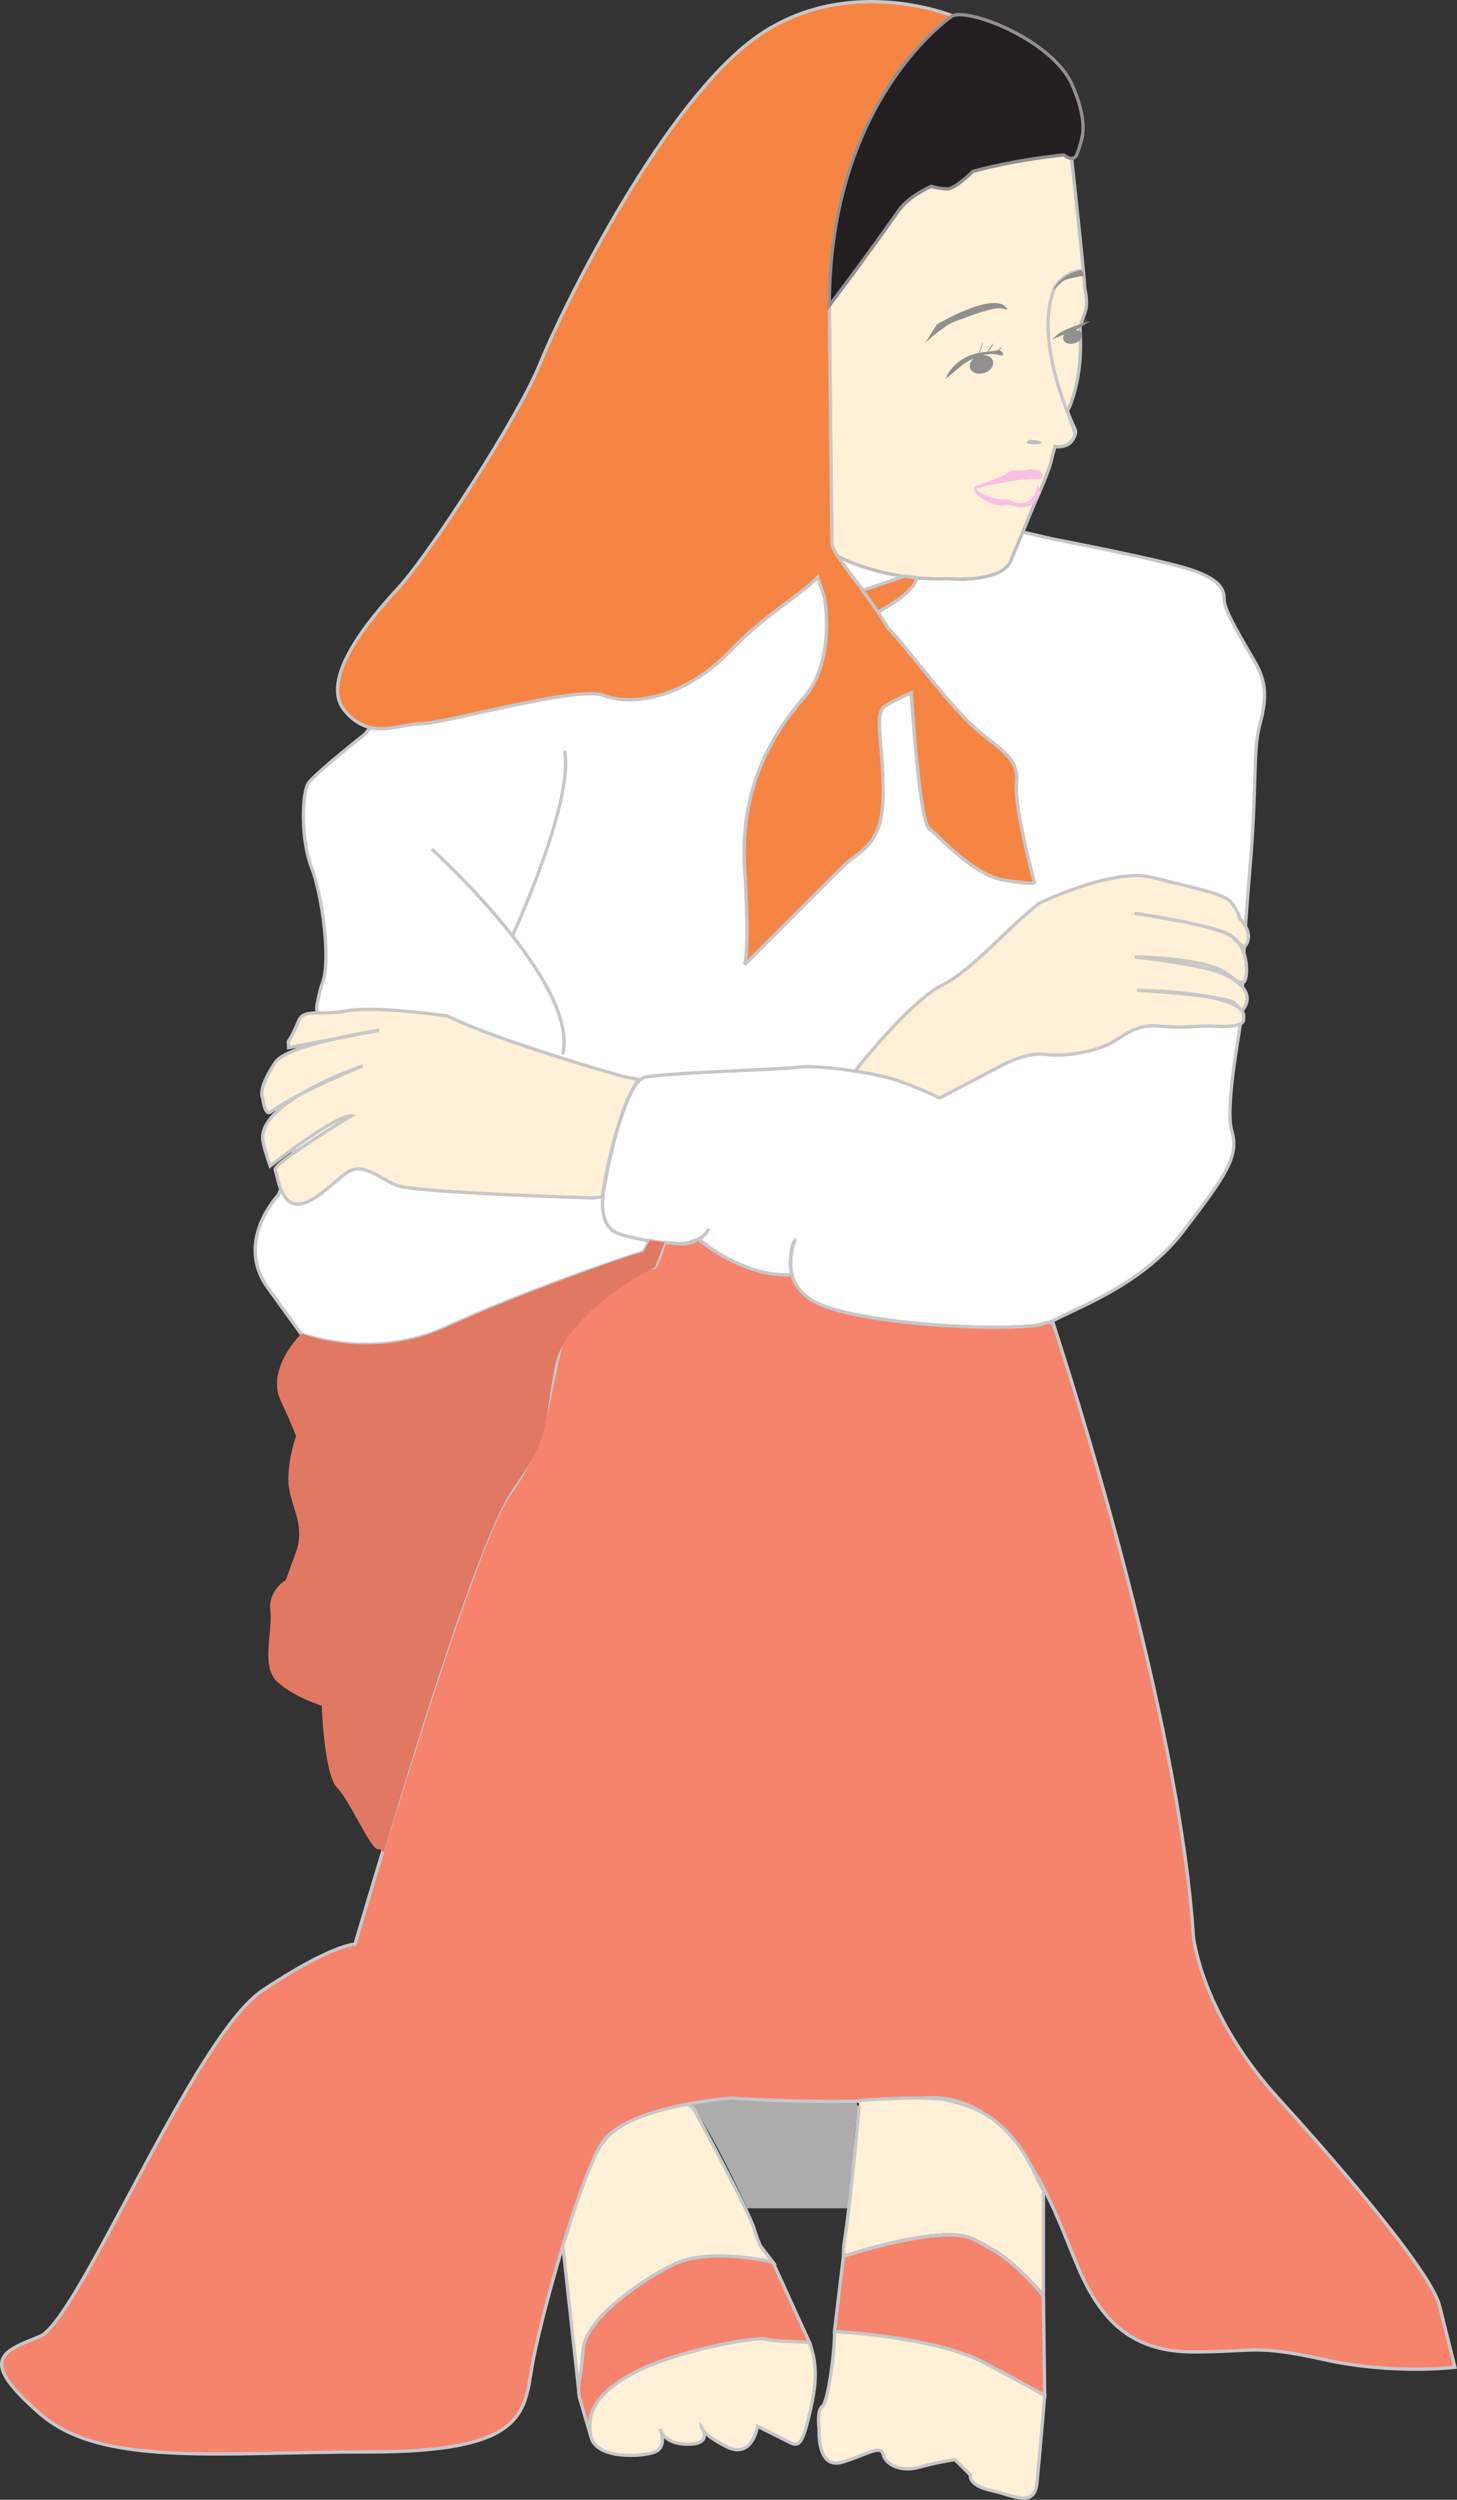 <svg xmlns="http://www.w3.org/2000/svg" width="178.206" height="305.706"><rect width="100%" height="100%" fill="#333333" stroke="none"/><path fill="#adadad" d="M84.188 257.359s7.918-1.176 10.739-.707c2.824.468 8.703.234 8.703.234s1.648-.941 1.18 1.883c-.473 2.824-.708 11.289-.708 11.289H91.4s-5.484-11.996-7.21-12.7"/><path fill="#fff" d="M97.223 151.695s-2.77 6.168 4.211 8.293c7.215 2.191 24.461 3.132 27.286 1.566 2.82-1.566 10.976-4.39 15.992-10.977 5.02-6.585 6.898-9.093 5.957-12.23-.938-3.137 1.254-13.484 1.254-14.738 0-1.254 0-6.274.941-17.246.941-10.977.316-14.426 1.254-17.875.941-3.45.629-5.332-.625-7.528-1.254-2.195-3.762-6.273-3.762-7.527 0-1.254-.316-2.508-4.078-3.762-3.762-1.254-16.933-3.765-16.933-3.765l-4.567-1.059s-.648 3.531-.941 3.941c-.293.41-.352 1.645-5.235 2.059 0 0-7.336-.188-11.582-1.293-4.058-1.059-4.644-3.02-4.644-3.02.219 1.536 4.703 6.43 5.644 8.31l1.254 2.038c.942.63 7.211 9.098 10.348 11.918 3.137 2.82 5.644 3.762 5.332 6.899-.313 3.136 2.195 12.23 2.195 12.23s0 .313-3.765-.312c-3.762-.63-7.84-5.333-9.094-6.274-1.254-.941-2.195-16.621-2.195-16.621s-1.567.629-3.137 1.57c-1.567.942-.313 4.075-.313 10.66 0 6.586-2.82 6.903-5.015 9.094l-10.43 10.426-1.488 1.492s.629-1.883 0-11.601c-.625-9.723 3.136-16.309 7.215-21.012 4.074-4.703 2.507-12.387 2.507-12.387l-.796-2.367c-2.34 2.36-6.618 4.71-10.493 8.793-5.96 6.273-12.543 6.902-15.68 5.648-3.136-1.257-19.445 3.45-22.265 3.45l-6.273.468-.625.786s-5.961 4.703-6.903 5.957c-.937 1.253-.937 7.214.317 10.347 1.254 3.137 2.507 11.606 1.254 14.426 0 0-.942 3.137-.473 3.293 0 0-1.567 15.523-4.86 22.422 0 0-5.332 5.644-1.253 11.289l4.078 5.644s8.699 3.372 17.875-.859c9.172-4.234 23.047-8.937 23.988-9.176l.785-1.41s2.82.707 4.625.313l1.352-.47s5.39 4.821 11.347 4.352c0 0-.43-3.058.414-4.175"/><path fill="none" stroke="#c8c7c8" stroke-width=".405" d="M97.223 151.695s-2.77 6.168 4.211 8.293c7.215 2.191 24.461 3.132 27.286 1.566 2.82-1.566 10.976-4.39 15.992-10.977 5.02-6.585 6.898-9.093 5.957-12.23-.938-3.137 1.254-13.484 1.254-14.738 0-1.254 0-6.274.941-17.246.941-10.977.316-14.426 1.254-17.875.941-3.45.629-5.332-.625-7.528-1.254-2.195-3.762-6.273-3.762-7.527 0-1.254-.316-2.508-4.078-3.762-3.762-1.254-16.933-3.765-16.933-3.765l-4.567-1.059s-.648 3.531-.941 3.941c-.293.41-.352 1.645-5.235 2.059 0 0-7.336-.188-11.582-1.293-4.058-1.059-4.644-3.02-4.644-3.02.219 1.536 4.703 6.43 5.644 8.31l1.254 2.038c.942.63 7.211 9.098 10.348 11.918 3.137 2.82 5.644 3.762 5.332 6.899-.313 3.136 2.195 12.23 2.195 12.23s0 .313-3.765-.312c-3.762-.63-7.84-5.333-9.094-6.274-1.254-.941-2.195-16.621-2.195-16.621s-1.567.629-3.137 1.57c-1.567.942-.313 4.075-.313 10.66 0 6.586-2.82 6.903-5.015 9.094l-10.43 10.426-1.488 1.492s.629-1.883 0-11.601c-.625-9.723 3.136-16.309 7.215-21.012 4.074-4.703 2.507-12.387 2.507-12.387l-.797-2.367c-2.34 2.36-6.617 4.71-10.492 8.793-5.96 6.273-12.543 6.902-15.68 5.648-3.136-1.257-19.445 3.45-22.265 3.45l-6.273.468-.625.786s-5.961 4.703-6.903 5.957c-.937 1.253-.937 7.214.317 10.347 1.254 3.137 2.507 11.606 1.254 14.426 0 0-.942 3.137-.473 3.293 0 0-1.567 15.523-4.86 22.422 0 0-5.332 5.644-1.253 11.289l4.078 5.644s8.699 3.372 17.875-.859c9.172-4.234 23.047-8.937 23.988-9.176l.785-1.41s2.82.707 4.625.313l1.352-.47s5.39 4.821 11.347 4.352c0 0-.43-3.058.414-4.175zm0 0"/><path fill="#fff1d7" stroke="#bfbfbf" stroke-width=".405" d="M102.063 67.788s5.41 3.293 13.875 2.98c0 0 6.899.626 7.801-2.448l2.707-6.528s.703-1.59 1.117-2.59c.617-1.496.883-2.351.883-2.351l.586-2.234s2.117.355 2.469-1.645c0 0-.586-1.648-.942-2.707 0 0 2-3.527 1.532-10.23l.468-1.41c.707-1.723.078-2.977.078-3.919 0-.941-1.566-15.367-1.566-15.367l-.156-.472s-16.621.94-21.012 6.898a1775.35 1775.35 0 0 0-8.469 11.605v.625l.317 29.168"/><path fill="#918f90" d="M123.16 37.702c-1.5-2.218-8.577 1.965-8.577 1.965s-1.133 1.848-1.426 2.25c0 0 2.395-2.168 3.633-2.601 1.242-.438 5.043-1.996 5.95-1.543 0 0 .605.199.42-.07"/><path fill="#f68544" stroke="#c8c7c8" stroke-width=".405" d="M116.49 1.933s-15.056 10.035-15.056 35.437l.317 29.164c.219 1.536 4.703 6.43 5.644 8.31l1.254 2.038c.942.63 7.211 9.098 10.348 11.918 3.137 2.82 5.644 3.762 5.332 6.899-.313 3.136 2.195 12.23 2.195 12.23s0 .313-3.765-.312c-3.762-.63-7.84-5.333-9.094-6.274-1.254-.941-2.195-16.621-2.195-16.621s-1.567.629-3.137 1.57c-1.567.942-.313 4.075-.313 10.66 0 6.586-2.82 6.903-5.015 9.094l-11.918 11.918s.629-1.883 0-11.601c-.625-9.723 3.136-16.309 7.215-21.012 4.074-4.703 2.507-12.387 2.507-12.387l-.796-2.367c-2.34 2.36-6.618 4.71-10.493 8.793-5.96 6.273-12.543 6.902-15.68 5.648-3.136-1.257-19.445 3.45-22.265 3.45-2.824 0-6.273 2.191-9.41-1.57-3.133-3.762 2.824-10.977 6.586-15.051C52.516 67.788 63.489 50.855 66 44.58c2.508-6.27 14.11-30.101 25.398-39.199 11.293-9.094 25.09-3.45 25.09-3.45"/><path fill="#fbbfe3" d="M126.923 59.34c-.782 3.5-3.598 1.741-3.598 1.741-2.945.067-3.93-1.328-3.93-1.328s4.957-1.394 8.067-1.16c0 0 .203-.7-.145-.887-.344-.191-1.16-.457-1.578-.297-.418.16-.652.153-1.297.125-.648-.023-.765.032-1.37.422-.602.387-3.407 1.399-3.708 1.504-.297.106-.68.914 1.746 2.067 0 0 1.281.402 1.637.3.355-.105.887-.085 1.527.118.637.199 1.703.004 2.008-.278.305-.285.926-1.082.941-1.433.012-.356-.3-.895-.3-.895"/><path fill="#fff1d7" d="M72.587 146.5s-21.953-.626-24.149-1.567c-2.195-.941-4.078-2.82-5.957-1.566-1.883 1.253-5.644 5.644-7.527 3.132-.813-1.078-.902-2.082-1.293-3.449-.238-.82 9.289-6.582 9.289-6.582-1.766-.238-9.906 6.121-9.906 6.121-.934-2.722-.914-3.3-.914-3.3-.313-4.704 12.23-8.938 12.23-8.938s-7.64 3.058-11.289 5.644c-.691.493-.941-1.722-.941-1.722-.625-1.258 1.57-4.39 1.57-4.39 1.566-2.196 12.66-3.884 12.66-3.884l-11.055 2.118-.039-.747s.63-.941 1.254-2.507c.63-1.567 2.512-.625 5.961-1.254 3.45-.625 12.23.629 12.23.629 6.27 3.132 21.52 7.406 21.52 7.406l1.88.355s-2.704 3.528-4.466 14.344l-1.058.156"/><path fill="none" stroke="#c8c7c8" stroke-width=".405" d="M72.587 146.5s-21.953-.626-24.149-1.567c-2.195-.941-4.078-2.82-5.957-1.566-1.883 1.253-5.644 5.644-7.527 3.132-.813-1.078-.902-2.082-1.293-3.449-.238-.82 9.289-6.582 9.289-6.582-1.766-.238-9.906 6.121-9.906 6.121-.934-2.722-.914-3.3-.914-3.3-.313-4.704 12.23-8.938 12.23-8.938s-7.64 3.058-11.289 5.644c-.691.493-.941-1.722-.941-1.722-.625-1.258 1.57-4.39 1.57-4.39 1.566-2.196 12.66-3.884 12.66-3.884l-11.055 2.118-.039-.747s.63-.941 1.254-2.507c.63-1.567 2.512-.625 5.961-1.254 3.45-.625 12.23.629 12.23.629 6.27 3.132 21.52 7.406 21.52 7.406l1.88.355s-2.704 3.528-4.466 14.344zm0 0"/><path fill="#fff1d7" d="M105.2 130.195s6.27-7.84 10.035-9.723c3.762-1.879 7.84-6.898 11.914-10.035 0 0 9.094-4.39 13.801-3.137 4.703 1.254 8.781 1.883 9.719 3.137.941 1.254.941 1.883.941 1.883s1.961 1.804.63 3.449c0 0-.317 0-1.571-1.254s-11.914-2.824-11.914-2.824 9.62 1.336 11.914 2.824c2.293 1.488 2.02 5.879 1.254 5.644 0 0 .55.727-1.957-1.156-2.512-1.883-11.211-1.98-11.211-1.98s8.707.945 11.035 2.156c0 0 4.328 1.805 2.133 4.43l-.938-.942c-.941-.941-11.918-1.566-11.918-1.566s13.895.137 13.016 3.488c0 0 .547 1.156-3.606.903-1.98-.122-3.453.312-6.586 0-3.136-.317-4.39 1.253-6.273 2.195-1.883.937-5.332 1.566-7.84 1.254-2.508-.317-5.644 1.566-5.644 1.566l-7.215 3.766s-2.508-1.258-5.328-2.196c-1.18-.394-3.063-.785-5.02-1.085l.629-.797"/><path fill="none" stroke="#c8c7c8" stroke-width=".405" d="M105.2 130.195s6.27-7.84 10.035-9.723c3.762-1.879 7.84-6.898 11.914-10.035 0 0 9.094-4.39 13.801-3.137 4.703 1.254 8.781 1.883 9.719 3.137.941 1.254.941 1.883.941 1.883s1.961 1.804.63 3.449c0 0-.317 0-1.571-1.254s-11.914-2.824-11.914-2.824 9.62 1.336 11.914 2.824c2.293 1.488 2.02 5.879 1.254 5.644 0 0 .55.727-1.957-1.156-2.512-1.883-11.211-1.98-11.211-1.98s8.707.945 11.035 2.156c0 0 4.328 1.805 2.133 4.43l-.938-.942c-.941-.941-11.918-1.566-11.918-1.566s13.895.137 13.016 3.488c0 0 .547 1.156-3.606.903-1.98-.122-3.453.312-6.586 0-3.136-.317-4.39 1.253-6.273 2.195-1.883.937-5.332 1.566-7.84 1.254-2.508-.317-5.644 1.566-5.644 1.566l-7.215 3.766s-2.508-1.258-5.328-2.196c-1.18-.394-3.063-.785-5.02-1.085zm-18.504 20.07c-.625 1.254-1.883 1.566-1.883 1.566-.937.63-6.27 0-9.093-.941-2.82-.938-1.88-5.328-1.88-5.328s2.196-13.172 5.016-13.8c2.824-.626 16.621-.938 18.817-1.255 1.28-.183 4.16.063 6.898.485"/><path fill="#fff" stroke="#c8c7c8" stroke-width=".405" d="M52.829 103.855s18.11 16.383 15.992 25.086"/><path fill="#fff1d7" d="M99.02 286.488c.594 1.664 1.098 3.77.22 7.718-1.255 5.645-1.567 5.016-3.45 4.075-1.88-.938-3.133-1.567-3.133-1.567s-.629 4.074-3.766 2.508c-3.136-1.566-3.136-2.508-3.136-2.508s1.57 2.195-1.567 2.195c-3.136 0-3.449-1.882-3.449-1.882s.941 2.195-.629 2.824c-1.566.625-7.21.937-7.84-1.883-.625-2.82.63-5.332 5.332-7.84 4.703-2.508 14.426-4.39 15.993-4.078 1.57.317 4.078.317 4.078.317l1.347.12"/><path fill="none" stroke="#c8c7c8" stroke-width=".405" d="M99.02 286.488c.594 1.664 1.098 3.77.22 7.718-1.255 5.645-1.567 5.016-3.45 4.075-1.88-.938-3.133-1.567-3.133-1.567s-.629 4.074-3.766 2.508c-3.136-1.566-3.136-2.508-3.136-2.508s1.57 2.196-1.567 2.196c-3.136 0-3.449-1.883-3.449-1.883s.941 2.195-.629 2.824c-1.566.625-7.21.937-7.84-1.883-.625-2.82.63-5.332 5.332-7.84 4.703-2.508 14.426-4.39 15.993-4.078 1.57.317 4.078.317 4.078.317zm0 0"/><path fill="#fff1d7" stroke="#c8c7c8" stroke-width=".405" d="M82.305 276.956c-4.39 2.196-10.687 6.786-10.976 10.348-.39 4.863-.762 3.727-.45 5.922l-2.058-18.777s3.293-10.82 5.02-12.543c0 0 2.195-3.606 10.347-4.547l.625.468s6.809 12.579 7.438 14.774c.187.66.46 1.289.719 2.004l1.566 2.039s-7.84-1.883-12.23.312"/><path fill="none" stroke="#f13fa9" stroke-width=".405" d="M103.16 275.937s12.075-3.996 15.837-2.117c3.762 1.882 4.86 2.98 6.742 4.863 1.883 1.879 1.883 2.195 1.883 2.195"/><path fill="#fff1d7" d="M102.063 285.113s12.23.625 18.188 3.761c5.957 3.137 7.527 4.075 7.527 4.075s-.629 7.527-.941 10.664c-.313 3.136-2.82 1.566-5.645.941-2.824-.629-2.508-1.883-2.508-1.883l-1.882-1.883s-2.196.317-4.391.942c-2.195.629-4.078-.313-4.39-1.567-.313-1.254-1.88 0-5.016.942-3.137.941-2.825-4.078-2.825-4.078s-.312-2.274.395-2.743c.703-.472 1.566-6.937 1.488-9.171"/><path fill="none" stroke="#c8c7c8" stroke-width=".405" d="M102.063 285.113s12.23.625 18.188 3.761c5.957 3.137 7.527 4.075 7.527 4.075s-.629 7.527-.941 10.664c-.313 3.136-2.82 1.566-5.645.941-2.824-.629-2.508-1.883-2.508-1.883l-1.882-1.883s-2.196.317-4.391.942c-2.195.629-4.078-.313-4.39-1.567-.313-1.253-1.88 0-5.016.942-3.137.941-2.825-4.078-2.825-4.078s-.312-2.274.395-2.742c.703-.473 1.566-6.938 1.488-9.172zm0 0"/><path fill="#fff" stroke="#c8c7c8" stroke-width=".405" d="M34.012 146.187s-5.332 5.644-1.253 11.289l4.078 5.644"/><path fill="#f6836c" stroke="#c8c7c8" stroke-width=".405" d="M128.891 162.07c1.68 5.136 15.309 47.39 17.075 74.746 0 0 .941 9.41 10.347 19.758 9.41 10.347 18.817 21.636 19.758 25.402l1.883 7.523s-7.527.942-15.996-.937c-8.465-1.883-8.465-.942-15.992-.942-7.528 0-11.29-3.765-14.11-10.347-2.824-6.586-7.527-21.64-18.816-20.7-11.29.942-23.52 0-23.52 0s-13.172.942-15.996 5.645c-2.82 4.703-7.523 21.637-8.465 27.281-.941 5.649-.941 10.352-19.757 10.352-18.817 0-32.926 1.879-40.454-4.703-7.527-6.586-4.703-7.528 0-9.41 4.704-1.883 18.817-36.692 27.282-42.336 8.468-5.645 11.289-5.645 11.289-5.645s14.113-48.37 18.816-54.957c4.703-6.586 4.39-10.426 6.586-19.207 1.965-7.851 11.29-8.625 11.29-8.625.53-.785 1.175-3.039 1.175-3.039l1.883.18c1.234.113 2.293-.59 2.293-.59l.293.312s5.02 4.078 10.351 4.078l.703-.039c-.41-2.527.414-4.175.414-4.175s-2.843 6.113 4.368 8.312c7.214 2.195 20.914 2.684 25.441 2.035l.922-.265s.676-.266.937.293c.149.324-.171-.516-.171-.516"/><path fill="none" stroke="#c8c7c8" stroke-width=".405" d="M130.442 54.46c.766-.636 1.293-1.254 1.059-1.96 0 0-5.293-10.583-2.488-17.344 0 0 1.199-2.059 3.43-2.059"/><path fill="#918f90" d="M132.5 33.745s-2.175.293-2.585.704c-.414.414-1.117 1-1.117 1s1.058-2.059 3.468-2.41c0 0 .47.468.235.706"/><path fill="#fff1d7" stroke="#c8c7c8" stroke-width=".405" d="M105.044 256.886s8.465-.703 11.054 0c2.586.707 7.29 1.648 10.817 9.645l.707 1.41v12.937s0-.316-1.883-2.195c-1.883-1.883-2.98-2.98-6.742-4.863-3.762-1.88-15.836 2.117-15.836 2.117l.039-1.274c.941-5.957 1.883-17.168 1.883-17.168"/><path fill="#f6836c" stroke="#c8c7c8" stroke-width=".405" d="M82.305 276.956c4.391-2.195 12.23-.312 12.23-.312l4.485 9.844-1.347-.121s-2.508 0-4.078-.317c-1.567-.312-11.29 1.57-15.993 4.078-4.703 2.508-5.957 5.02-5.332 7.84l-1.39-4.742c-.313-2.195.058-1.059.449-5.922.289-3.562 6.586-8.152 10.976-10.348"/><path fill="none" stroke="#f13fa9" stroke-width=".405" d="M103.16 275.937s12.075-3.996 15.837-2.117c3.762 1.882 4.86 2.98 6.742 4.863 1.883 1.879 1.883 2.195 1.883 2.195"/><path fill="#f6836c" d="M102.063 285.113s12.23.625 18.188 3.761c5.957 3.137 7.527 4.075 7.527 4.075l-.156-12.07s0-.317-1.883-2.196c-1.883-1.883-2.98-2.98-6.742-4.863-3.762-1.88-15.836 2.117-15.836 2.117l-1.098 9.176"/><path fill="none" stroke="#c8c7c8" stroke-width=".405" d="M102.063 285.113s12.23.625 18.188 3.761c5.957 3.137 7.527 4.075 7.527 4.075l-.156-12.07s0-.317-1.883-2.196c-1.883-1.883-2.98-2.98-6.742-4.863-3.762-1.88-15.836 2.117-15.836 2.117zm0 0"/><path fill="#e17862" d="M80.11 154.968s-10.976 5.488-12.23 12.074c-1.512 7.95-.47 8.465-5.172 15.051C58 188.68 46.95 226.546 46.95 226.546l-1.648-1.41s1.882 1.02.941 1.02-3.45-5.961-5.016-7.528c-1.57-1.566-1.882-10.035-1.882-10.035s-3.137-.941-5.333-2.82c-2.195-1.883-.628-6.274-.94-8.781-.313-2.512 1.882-3.766 1.882-3.766l1.254-3.45c1.254-3.449-.942-5.956-.942-8.78 0-2.82.942-5.329.942-5.329s0-.316-1.883-4.39c-1.816-3.938 2.512-8.157 2.512-8.157l.293.04s8.406 3.332 17.582-.899c8.172-3.773 21.488-8.55 23.988-9.176l.785-1.41 1.8.254-1.175 3.04"/><path fill="#f68544" d="M107.395 74.843s4.645-2.41 4.703-4.172l-1.41-.238-5.176 1.766 1.883 2.644"/><path fill="none" stroke="#c8c7c8" stroke-width=".405" d="M107.395 74.843s4.645-2.41 4.703-4.172l-1.41-.238-5.176 1.766zm0 0"/><path fill="#fff" stroke="#c8c7c8" stroke-width=".405" d="M62.708 114.359s7.523-16.23 6.347-22.578"/><path fill="#918f90" d="M122.157 42.8c.078 0 .246-.05.344-.433l-.39.43c-.22.073-.778.152-1.278.21.27-.27.633-.703.633-1.031l-.73 1.047c-.434.05-.802.086-.802.086-.05.008-.097.023-.148.031.184-.363.477-1.02.387-1.293l-.438 1.305c-3.27.664-4.094 3.199-4.094 3.199l1.684-1.399s.762-.68 1.855-1.171c-.44.316-.671.796-.535 1.222.184.578.957.852 1.727.61.773-.246 1.25-.91 1.066-1.489-.152-.476-.703-.726-1.324-.668.629-.168 1.313-.226 1.996-.054 1.13.277.348-.594.047-.602m9.406-2.45.121-.054c.344-.172 1.684-1.035 1.684-1.035s-.281.078-.688.207a1.97 1.97 0 0 0 .297-.594l-.39.625c-.207.067-.442.141-.688.227.082-.176.2-.43.239-.594l-.25.598c-.176.062-.356.125-.536.191.094-.199.203-.469.203-.66l-.242.672c-.734.273-1.468.594-1.828.879l-.863.691s.8-.304 1.586-.613c-.149.2-.219.426-.156.633.128.437.742.64 1.375.453.628-.184 1.035-.688.906-1.125-.086-.29-.39-.461-.77-.5"/><path fill="#bfbfbf" d="M125.555 54.14s.075-.441.704-.352c.625.09.941.133 1.168.32.226.188-1.418.407-1.872.032"/><path fill="#231f20" d="M131.15 10.402c-2.352-5.41-12.466-9.41-14.66-8.47 0 0-15.056 10.036-15.056 35.438 0 0 4.223-5.539 8.47-11.605.82-1.172 2.253-2.156 3.991-2.98.696.21 1.368.296 1.965.316.668.023 1.965-1.024 3.164-2.149 4.516-1.238 9.25-1.816 11.086-2.007.02.011.043.027.059.043.629.468 1.254.625 1.566-.16.317-.782.63-2.04.63-2.04l-.024.008c.285-1.277.16-3.285-1.192-6.394"/><path fill="none" stroke="#918f90" stroke-width=".405" d="M131.15 10.402c-2.352-5.41-12.466-9.41-14.66-8.47 0 0-15.056 10.036-15.056 35.438 0 0 4.223-5.539 8.47-11.605.82-1.172 2.253-2.156 3.991-2.98.696.21 1.368.296 1.965.316.668.023 1.965-1.024 3.164-2.149 4.516-1.238 9.25-1.816 11.086-2.007.02.011.043.027.059.043.629.468 1.254.625 1.566-.16.317-.782.63-2.04.63-2.04l-.024.008c.285-1.277.16-3.285-1.192-6.394zm0 0"/></svg>
